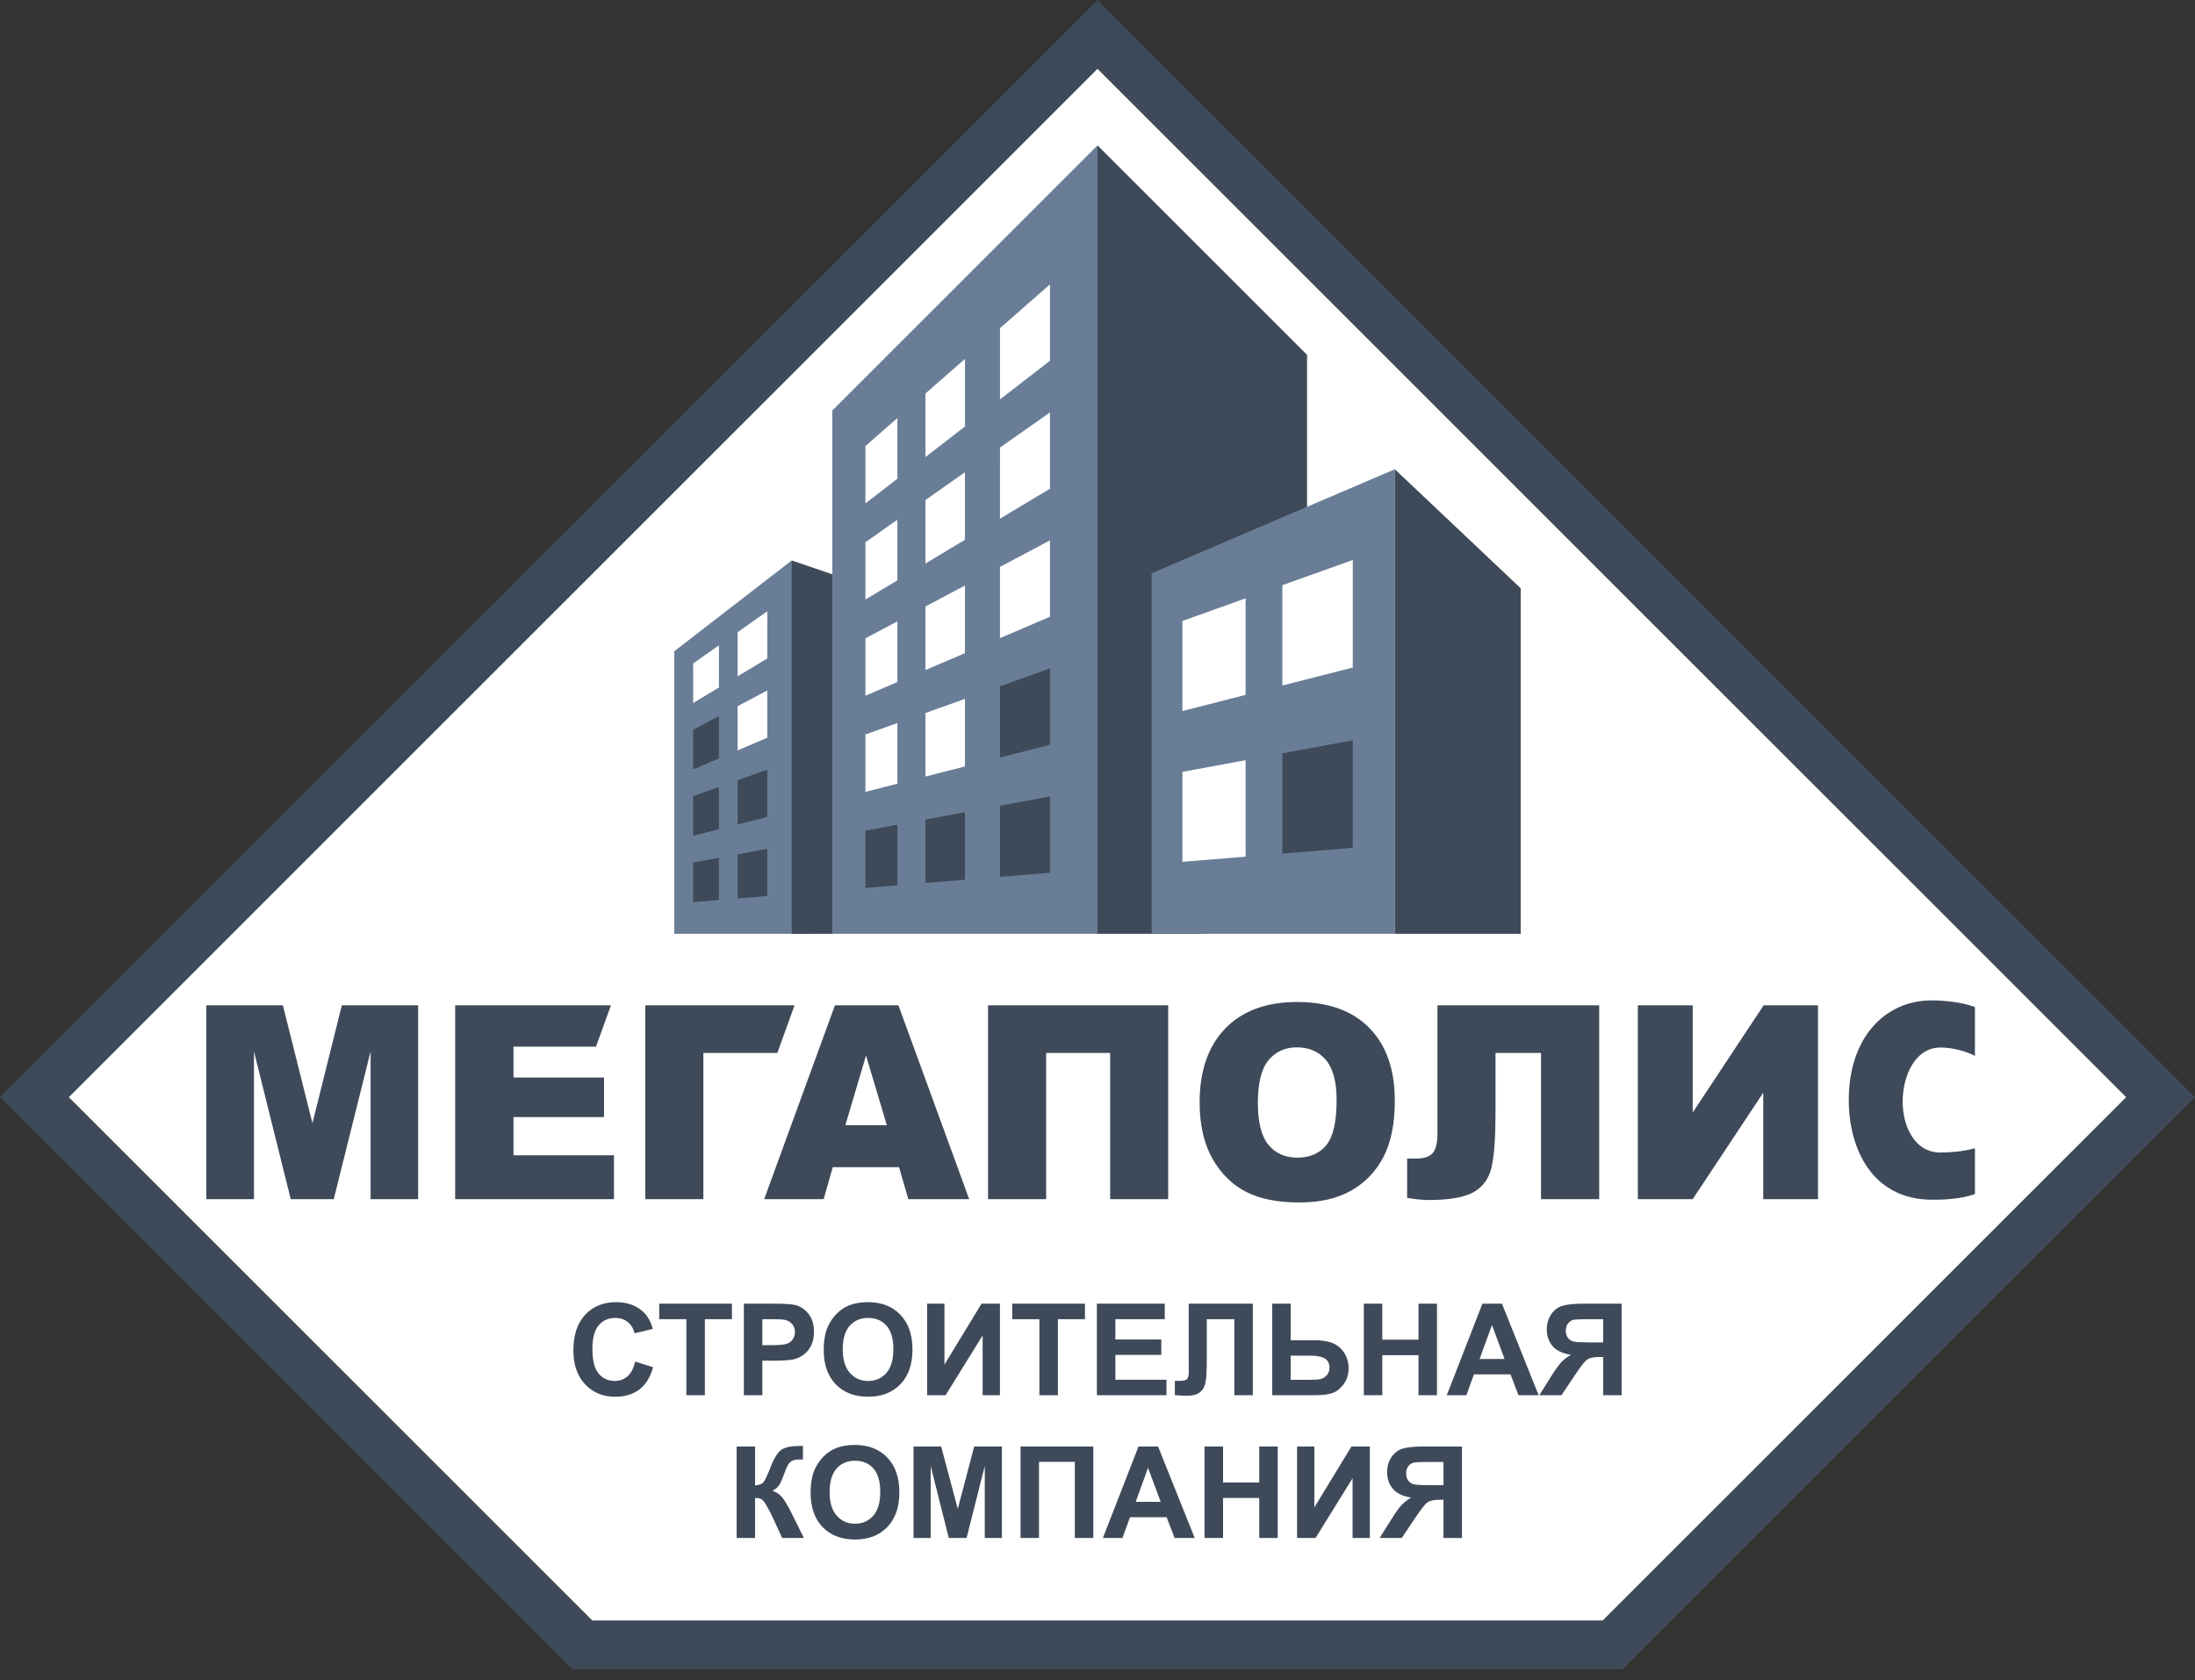 <?xml version="1.0" encoding="UTF-8"?> <svg xmlns="http://www.w3.org/2000/svg" width="64" height="49" viewBox="0 0 64 49" fill="none"><rect x="0" y="0" width="64" height="49" fill="#333333" stroke="none"/><path d="M1.004 32L32 1.004L62.996 32L47.023 47.973H16.977L1.004 32Z" fill="white"></path><path fill-rule="evenodd" clip-rule="evenodd" d="M0.502 31.498L31.498 0.502L32 0L32.502 0.502L63.498 31.498L64 32L63.498 32.502L47.525 48.475L47.317 48.683H47.023H16.977H16.683L16.475 48.475L0.502 32.502L0 32L0.502 31.498ZM32 2.008L2.008 32L17.271 47.263H46.729L61.992 32L32 2.008Z" fill="#3E4A59"></path><path fill-rule="evenodd" clip-rule="evenodd" d="M6.016 29.32H8.248L9.11 32.76L9.967 29.32H12.192V34.975H10.806V30.663L9.731 34.975H8.477L7.405 30.663V34.975H6.016V29.32ZM13.271 29.32H17.814L17.377 30.527H14.972V31.427H17.612V32.58H14.972V33.694H17.901V34.975H13.271V29.32ZM22.665 30.709H20.508V34.975H18.814V29.32H23.163V29.331L22.665 30.709ZM26.214 34.041H24.281L24.015 34.975H22.281L24.345 29.32H26.195L28.259 34.975H26.484L26.214 34.041ZM25.858 32.818L25.251 30.785L24.648 32.818H25.858ZM34.061 34.975H32.369V30.709H30.503V34.975H28.809V29.32H34.061V34.975ZM34.978 32.151C34.978 31.228 35.229 30.509 35.727 29.995C36.227 29.481 36.923 29.224 37.814 29.224C38.728 29.224 39.433 29.477 39.927 29.982C40.421 30.486 40.669 31.195 40.669 32.105C40.669 32.766 40.56 33.308 40.344 33.731C40.128 34.153 39.816 34.483 39.408 34.718C38.999 34.954 38.492 35.071 37.882 35.071C37.263 35.071 36.75 34.97 36.344 34.767C35.938 34.563 35.61 34.242 35.357 33.802C35.105 33.362 34.978 32.812 34.978 32.151ZM36.676 32.159C36.676 32.73 36.778 33.14 36.984 33.39C37.19 33.639 37.471 33.764 37.825 33.764C38.19 33.764 38.472 33.641 38.672 33.398C38.871 33.153 38.972 32.714 38.972 32.082C38.972 31.549 38.867 31.161 38.659 30.914C38.451 30.669 38.168 30.547 37.81 30.547C37.469 30.547 37.194 30.671 36.987 30.921C36.78 31.17 36.676 31.583 36.676 32.159ZM46.628 34.975H44.931V30.709H43.605V32.448C43.605 33.163 43.569 33.689 43.494 34.024C43.42 34.36 43.249 34.606 42.978 34.763C42.707 34.92 42.27 34.999 41.665 34.999C41.48 34.999 41.267 34.978 41.028 34.937V33.791H41.283C41.513 33.791 41.675 33.739 41.77 33.635C41.864 33.531 41.912 33.34 41.912 33.062V29.32H46.628V34.975ZM53.007 29.32V34.975H51.411V31.87L49.354 34.975H47.755V29.32H49.354V32.448L51.423 29.32H53.007Z" fill="#3E4A59"></path><path fill-rule="evenodd" clip-rule="evenodd" d="M57.584 34.825V33.49C57.239 33.584 56.856 33.615 56.578 33.615C55.802 33.615 55.476 32.814 55.476 32.131C55.476 31.392 55.831 30.552 56.578 30.552C56.942 30.552 57.325 30.662 57.584 30.795V29.373C57.191 29.216 56.616 29.177 56.319 29.177C54.969 29.177 53.905 30.253 53.905 32.084C53.905 33.498 54.585 34.991 56.338 34.991C56.559 34.991 57.114 34.991 57.584 34.825Z" fill="#3E4A59"></path><path fill-rule="evenodd" clip-rule="evenodd" d="M18.52 39.711L19.042 39.876C18.962 40.167 18.829 40.384 18.642 40.525C18.457 40.666 18.22 40.737 17.934 40.737C17.579 40.737 17.288 40.616 17.06 40.374C16.832 40.132 16.718 39.801 16.718 39.382C16.718 38.937 16.833 38.593 17.062 38.347C17.291 38.101 17.593 37.978 17.966 37.978C18.293 37.978 18.558 38.075 18.762 38.268C18.884 38.381 18.974 38.545 19.035 38.759L18.502 38.886C18.47 38.748 18.405 38.639 18.304 38.558C18.204 38.478 18.082 38.438 17.939 38.438C17.742 38.438 17.581 38.509 17.458 38.652C17.335 38.793 17.273 39.023 17.273 39.341C17.273 39.679 17.334 39.919 17.455 40.062C17.576 40.205 17.734 40.277 17.928 40.277C18.072 40.277 18.195 40.231 18.298 40.14C18.401 40.05 18.475 39.906 18.52 39.711ZM20.012 40.692V38.475H19.221V38.023H21.341V38.475H20.552V40.692H20.012ZM21.689 40.692V38.023H22.553C22.881 38.023 23.094 38.037 23.194 38.064C23.347 38.104 23.475 38.191 23.578 38.325C23.681 38.459 23.733 38.632 23.733 38.844C23.733 39.008 23.703 39.146 23.644 39.257C23.584 39.369 23.509 39.457 23.417 39.521C23.326 39.584 23.232 39.626 23.138 39.647C23.009 39.672 22.823 39.685 22.579 39.685H22.228V40.692H21.689ZM22.228 38.475V39.232H22.522C22.735 39.232 22.877 39.218 22.948 39.19C23.02 39.162 23.076 39.119 23.117 39.059C23.157 38.999 23.178 38.931 23.178 38.852C23.178 38.755 23.149 38.675 23.092 38.611C23.035 38.548 22.963 38.509 22.876 38.493C22.811 38.481 22.682 38.475 22.488 38.475H22.228ZM24.017 39.374C24.017 39.102 24.057 38.874 24.139 38.689C24.2 38.554 24.282 38.432 24.387 38.324C24.492 38.216 24.607 38.136 24.732 38.084C24.898 38.013 25.09 37.978 25.307 37.978C25.701 37.978 26.015 38.1 26.251 38.344C26.487 38.588 26.605 38.927 26.605 39.361C26.605 39.792 26.488 40.129 26.253 40.373C26.019 40.615 25.706 40.737 25.315 40.737C24.918 40.737 24.602 40.616 24.368 40.374C24.134 40.132 24.017 39.798 24.017 39.374ZM24.572 39.356C24.572 39.658 24.642 39.887 24.781 40.043C24.921 40.199 25.098 40.277 25.313 40.277C25.527 40.277 25.704 40.2 25.842 40.045C25.979 39.89 26.048 39.658 26.048 39.349C26.048 39.043 25.981 38.815 25.847 38.664C25.713 38.514 25.535 38.438 25.313 38.438C25.09 38.438 24.912 38.515 24.775 38.667C24.64 38.819 24.572 39.049 24.572 39.356ZM27.033 38.023H27.537V39.8L28.618 38.023H29.155V40.692H28.651V38.95L27.571 40.692H27.033V38.023ZM30.305 40.692V38.475H29.514V38.023H31.634V38.475H30.845V40.692H30.305ZM31.982 40.692V38.023H33.961V38.475H32.521V39.067H33.86V39.516H32.521V40.242H34.011V40.692H31.982ZM34.659 38.023H36.529V40.692H35.99V38.475H35.187V39.614C35.187 39.941 35.176 40.169 35.154 40.298C35.133 40.427 35.079 40.528 34.995 40.6C34.911 40.672 34.779 40.708 34.599 40.708C34.536 40.708 34.421 40.702 34.255 40.69V40.273L34.375 40.275C34.489 40.275 34.564 40.26 34.603 40.23C34.642 40.199 34.661 40.125 34.661 40.005L34.659 39.547L34.659 38.023ZM37.095 38.023H37.633V39.09H38.354C38.694 39.09 38.94 39.17 39.092 39.329C39.245 39.488 39.321 39.678 39.321 39.9C39.321 40.082 39.275 40.237 39.182 40.364C39.09 40.492 38.985 40.578 38.867 40.623C38.748 40.669 38.578 40.692 38.354 40.692H37.095V38.023ZM37.633 40.244H38.158C38.327 40.244 38.445 40.236 38.511 40.22C38.576 40.203 38.635 40.166 38.686 40.108C38.738 40.05 38.764 39.978 38.764 39.893C38.764 39.77 38.72 39.68 38.632 39.623C38.544 39.566 38.394 39.538 38.181 39.538H37.633V40.244ZM39.765 40.692V38.023H40.304V39.073H41.36V38.023H41.898V40.692H41.36V39.525H40.304V40.692H39.765ZM44.862 40.692H44.275L44.042 40.085H42.975L42.756 40.692H42.184L43.223 38.023H43.793L44.862 40.692ZM43.869 39.636L43.502 38.646L43.141 39.636H43.869ZM46.743 40.692V39.578H46.634C46.465 39.578 46.345 39.603 46.274 39.654C46.205 39.705 46.085 39.858 45.917 40.111L45.528 40.692H44.883L45.209 40.171C45.337 39.965 45.44 39.82 45.516 39.737C45.593 39.654 45.689 39.58 45.804 39.514C45.556 39.475 45.376 39.389 45.265 39.255C45.155 39.121 45.1 38.96 45.1 38.773C45.1 38.611 45.141 38.467 45.223 38.341C45.305 38.215 45.413 38.131 45.547 38.088C45.68 38.045 45.881 38.023 46.148 38.023H47.282V40.692H46.743ZM46.743 38.475H46.323C46.109 38.475 45.969 38.48 45.902 38.489C45.834 38.499 45.776 38.532 45.728 38.588C45.679 38.644 45.655 38.716 45.655 38.806C45.655 38.9 45.679 38.974 45.725 39.029C45.772 39.085 45.831 39.119 45.904 39.132C45.975 39.145 46.123 39.152 46.345 39.152H46.743V38.475ZM21.478 42.188H22.016V43.324C22.137 43.312 22.218 43.281 22.26 43.231C22.303 43.181 22.368 43.043 22.457 42.816C22.569 42.527 22.681 42.347 22.794 42.277C22.905 42.206 23.085 42.172 23.334 42.172C23.346 42.172 23.372 42.171 23.412 42.17V42.568L23.336 42.566C23.226 42.566 23.145 42.58 23.094 42.607C23.043 42.634 23.002 42.676 22.97 42.732C22.939 42.788 22.892 42.902 22.83 43.076C22.797 43.168 22.762 43.245 22.724 43.307C22.685 43.368 22.617 43.427 22.521 43.482C22.64 43.516 22.74 43.584 22.818 43.687C22.897 43.79 22.982 43.936 23.076 44.124L23.439 44.856H22.806L22.488 44.166C22.483 44.156 22.473 44.138 22.457 44.11C22.451 44.1 22.428 44.058 22.39 43.984C22.321 43.853 22.264 43.771 22.219 43.738C22.175 43.705 22.108 43.688 22.016 43.687V44.856H21.478V42.188ZM23.635 43.538C23.635 43.266 23.675 43.038 23.756 42.854C23.817 42.718 23.9 42.596 24.005 42.488C24.11 42.38 24.225 42.3 24.35 42.248C24.516 42.177 24.708 42.142 24.925 42.142C25.318 42.142 25.633 42.264 25.869 42.508C26.105 42.752 26.223 43.091 26.223 43.525C26.223 43.956 26.105 44.293 25.871 44.537C25.637 44.78 25.324 44.901 24.932 44.901C24.535 44.901 24.22 44.78 23.986 44.539C23.751 44.296 23.635 43.963 23.635 43.538ZM24.189 43.52C24.189 43.822 24.26 44.052 24.399 44.208C24.539 44.364 24.716 44.441 24.93 44.441C25.145 44.441 25.321 44.364 25.459 44.209C25.597 44.054 25.666 43.822 25.666 43.513C25.666 43.207 25.598 42.979 25.465 42.828C25.331 42.678 25.152 42.603 24.93 42.603C24.708 42.603 24.529 42.679 24.393 42.831C24.258 42.984 24.189 43.213 24.189 43.52ZM26.636 44.856V42.188H27.442L27.926 44.008L28.405 42.188H29.213V44.856H28.713V42.756L28.183 44.856H27.664L27.136 42.756V44.856H26.636ZM29.756 42.188H31.878V44.856H31.339V42.636H30.294V44.856H29.756V42.188ZM34.834 44.856H34.248L34.015 44.25H32.948L32.728 44.856H32.157L33.196 42.188H33.766L34.834 44.856ZM33.842 43.801L33.474 42.81L33.114 43.801H33.842ZM35.121 44.856V42.188H35.661V43.238H36.716V42.188H37.255V44.856H36.716V43.689H35.661V44.856H35.121ZM37.819 42.188H38.323V43.964L39.404 42.188H39.941V44.856H39.437V43.114L38.358 44.856H37.819V42.188ZM42.088 44.856V43.742H41.978C41.809 43.742 41.689 43.768 41.618 43.819C41.549 43.87 41.43 44.022 41.261 44.275L40.872 44.856H40.227L40.553 44.336C40.682 44.129 40.784 43.984 40.861 43.901C40.937 43.819 41.033 43.744 41.148 43.678C40.9 43.64 40.72 43.553 40.61 43.419C40.499 43.285 40.444 43.125 40.444 42.938C40.444 42.775 40.485 42.631 40.567 42.505C40.649 42.38 40.757 42.295 40.891 42.252C41.025 42.21 41.225 42.188 41.492 42.188H42.626V44.856H42.088ZM42.088 42.639H41.667C41.453 42.639 41.313 42.644 41.246 42.654C41.178 42.664 41.12 42.696 41.072 42.752C41.023 42.808 40.999 42.881 40.999 42.971C40.999 43.064 41.023 43.138 41.069 43.194C41.116 43.249 41.175 43.283 41.248 43.296C41.32 43.31 41.467 43.316 41.689 43.316H42.088V42.639Z" fill="#3E4A59"></path><path fill-rule="evenodd" clip-rule="evenodd" d="M24.268 11.973L32 4.24V27.235H24.268L24.268 11.973Z" fill="#697D96"></path><path fill-rule="evenodd" clip-rule="evenodd" d="M23.085 16.346L19.661 18.994V22.004V27.235H23.677V19.183L23.085 16.346Z" fill="#697D96"></path><path fill-rule="evenodd" clip-rule="evenodd" d="M32 4.24L38.11 10.35V15.54L35.157 27.235L32 27.235V4.24Z" fill="#3E4A59"></path><path fill-rule="evenodd" clip-rule="evenodd" d="M40.669 13.686L33.579 16.72V27.235H40.669V13.686Z" fill="#697D96"></path><path fill-rule="evenodd" clip-rule="evenodd" d="M40.669 13.686L44.34 17.158V27.235L40.669 27.235V13.686Z" fill="#3E4A59"></path><path fill-rule="evenodd" clip-rule="evenodd" d="M23.084 16.346L24.268 16.75L24.268 27.235H23.084V16.346Z" fill="#3E4A59"></path><path fill-rule="evenodd" clip-rule="evenodd" d="M29.157 9.571C29.62 9.165 30.106 8.74 30.614 8.294C30.614 9.037 30.614 9.781 30.614 10.522C30.106 10.915 29.62 11.29 29.157 11.649C29.157 10.958 29.157 10.264 29.157 9.571Z" fill="white"></path><path fill-rule="evenodd" clip-rule="evenodd" d="M26.984 11.476C27.352 11.154 27.735 10.818 28.136 10.467C28.136 11.125 28.136 11.783 28.136 12.439C27.735 12.749 27.352 13.046 26.984 13.33C26.984 12.713 26.984 12.095 26.984 11.476Z" fill="white"></path><path fill-rule="evenodd" clip-rule="evenodd" d="M25.233 13.01C25.533 12.748 25.843 12.476 26.165 12.193C26.165 12.784 26.165 13.374 26.165 13.963C25.843 14.213 25.533 14.452 25.233 14.683C25.233 14.127 25.233 13.569 25.233 13.01Z" fill="white"></path><path fill-rule="evenodd" clip-rule="evenodd" d="M29.157 13.053C29.62 12.727 30.106 12.386 30.614 12.028C30.614 12.771 30.614 13.513 30.614 14.254C30.106 14.559 29.62 14.851 29.156 15.129C29.156 14.438 29.156 13.747 29.157 13.053Z" fill="white"></path><path fill-rule="evenodd" clip-rule="evenodd" d="M29.156 16.534C29.62 16.288 30.106 16.03 30.614 15.76C30.614 16.503 30.614 17.247 30.614 17.988C30.106 18.206 29.62 18.413 29.156 18.612C29.156 17.92 29.156 17.227 29.156 16.534Z" fill="white"></path><path fill-rule="evenodd" clip-rule="evenodd" d="M29.156 20.016C29.62 19.85 30.106 19.677 30.614 19.494C30.614 20.238 30.614 20.981 30.614 21.722C30.106 21.852 29.62 21.976 29.156 22.094C29.156 21.403 29.156 20.71 29.156 20.016Z" fill="#3E4A59"></path><path fill-rule="evenodd" clip-rule="evenodd" d="M29.156 23.499C29.62 23.413 30.106 23.323 30.614 23.229C30.614 23.972 30.614 24.713 30.614 25.454C30.106 25.496 29.62 25.536 29.156 25.575C29.156 24.883 29.156 24.192 29.156 23.499Z" fill="#3E4A59"></path><path fill-rule="evenodd" clip-rule="evenodd" d="M26.984 14.583C27.352 14.324 27.735 14.054 28.135 13.773C28.135 14.431 28.135 15.087 28.135 15.743C27.735 15.984 27.352 16.214 26.984 16.435C26.984 15.818 26.984 15.201 26.984 14.583Z" fill="white"></path><path fill-rule="evenodd" clip-rule="evenodd" d="M26.984 17.688C27.352 17.493 27.735 17.289 28.135 17.077C28.135 17.735 28.135 18.393 28.135 19.049C27.735 19.22 27.352 19.385 26.984 19.542C26.984 18.925 26.984 18.306 26.984 17.688Z" fill="white"></path><path fill-rule="evenodd" clip-rule="evenodd" d="M26.984 20.795C27.352 20.663 27.735 20.526 28.135 20.383C28.135 21.041 28.135 21.699 28.135 22.355C27.735 22.457 27.352 22.555 26.984 22.648C26.984 22.032 26.984 21.413 26.984 20.795Z" fill="white"></path><path fill-rule="evenodd" clip-rule="evenodd" d="M26.984 23.902C27.352 23.834 27.735 23.762 28.135 23.688C28.135 24.346 28.135 25.003 28.135 25.659C27.735 25.692 27.352 25.723 26.984 25.753C26.984 25.137 26.984 24.52 26.984 23.902Z" fill="#3E4A59"></path><path fill-rule="evenodd" clip-rule="evenodd" d="M25.233 15.815C25.533 15.604 25.843 15.386 26.165 15.159C26.165 15.749 26.165 16.338 26.165 16.926C25.843 17.12 25.533 17.307 25.233 17.486C25.233 16.93 25.233 16.373 25.233 15.815Z" fill="white"></path><path fill-rule="evenodd" clip-rule="evenodd" d="M25.233 18.617C25.533 18.459 25.843 18.294 26.165 18.122C26.165 18.713 26.165 19.303 26.165 19.892C25.842 20.03 25.533 20.163 25.233 20.291C25.233 19.734 25.233 19.176 25.233 18.617Z" fill="white"></path><path fill-rule="evenodd" clip-rule="evenodd" d="M25.233 21.422C25.533 21.315 25.842 21.204 26.165 21.088C26.165 21.678 26.165 22.269 26.165 22.857C25.842 22.94 25.533 23.019 25.233 23.095C25.233 22.538 25.233 21.98 25.233 21.422Z" fill="white"></path><path fill-rule="evenodd" clip-rule="evenodd" d="M25.233 24.226C25.533 24.171 25.842 24.113 26.165 24.053C26.165 24.644 26.165 25.232 26.165 25.821C25.842 25.848 25.533 25.873 25.233 25.898C25.233 25.341 25.233 24.785 25.233 24.226Z" fill="#3E4A59"></path><path fill-rule="evenodd" clip-rule="evenodd" d="M20.21 25.158V26.312L20.962 26.25V25.018L20.21 25.158Z" fill="#3E4A59"></path><path fill-rule="evenodd" clip-rule="evenodd" d="M21.507 24.917V26.205L22.372 26.134V24.757L21.507 24.917Z" fill="#3E4A59"></path><path fill-rule="evenodd" clip-rule="evenodd" d="M21.507 22.757V24.046L22.372 23.825V22.447L21.507 22.757Z" fill="#3E4A59"></path><path fill-rule="evenodd" clip-rule="evenodd" d="M20.21 23.221V24.377L20.962 24.185V22.952L20.21 23.221Z" fill="#3E4A59"></path><path fill-rule="evenodd" clip-rule="evenodd" d="M21.507 20.596V21.886L22.372 21.515V20.137L21.507 20.596Z" fill="white"></path><path fill-rule="evenodd" clip-rule="evenodd" d="M20.21 21.285L20.962 20.886V22.119L20.21 22.44V21.285Z" fill="#3E4A59"></path><path fill-rule="evenodd" clip-rule="evenodd" d="M21.507 19.725L22.372 19.205V17.828L21.507 18.438V19.725Z" fill="white"></path><path fill-rule="evenodd" clip-rule="evenodd" d="M20.21 20.504L20.962 20.052V18.821L20.21 19.35V20.504Z" fill="white"></path><path fill-rule="evenodd" clip-rule="evenodd" d="M34.475 18.111V20.738L36.318 20.267V17.451L34.475 18.111Z" fill="white"></path><path fill-rule="evenodd" clip-rule="evenodd" d="M37.39 17.067V19.994L39.443 19.47V16.332L37.39 17.067Z" fill="white"></path><path fill-rule="evenodd" clip-rule="evenodd" d="M34.475 25.136L36.318 24.984V22.171L34.475 22.513V25.136Z" fill="white"></path><path fill-rule="evenodd" clip-rule="evenodd" d="M37.39 21.972V24.896L39.443 24.727V21.592L37.39 21.972Z" fill="#3E4A59"></path></svg> 